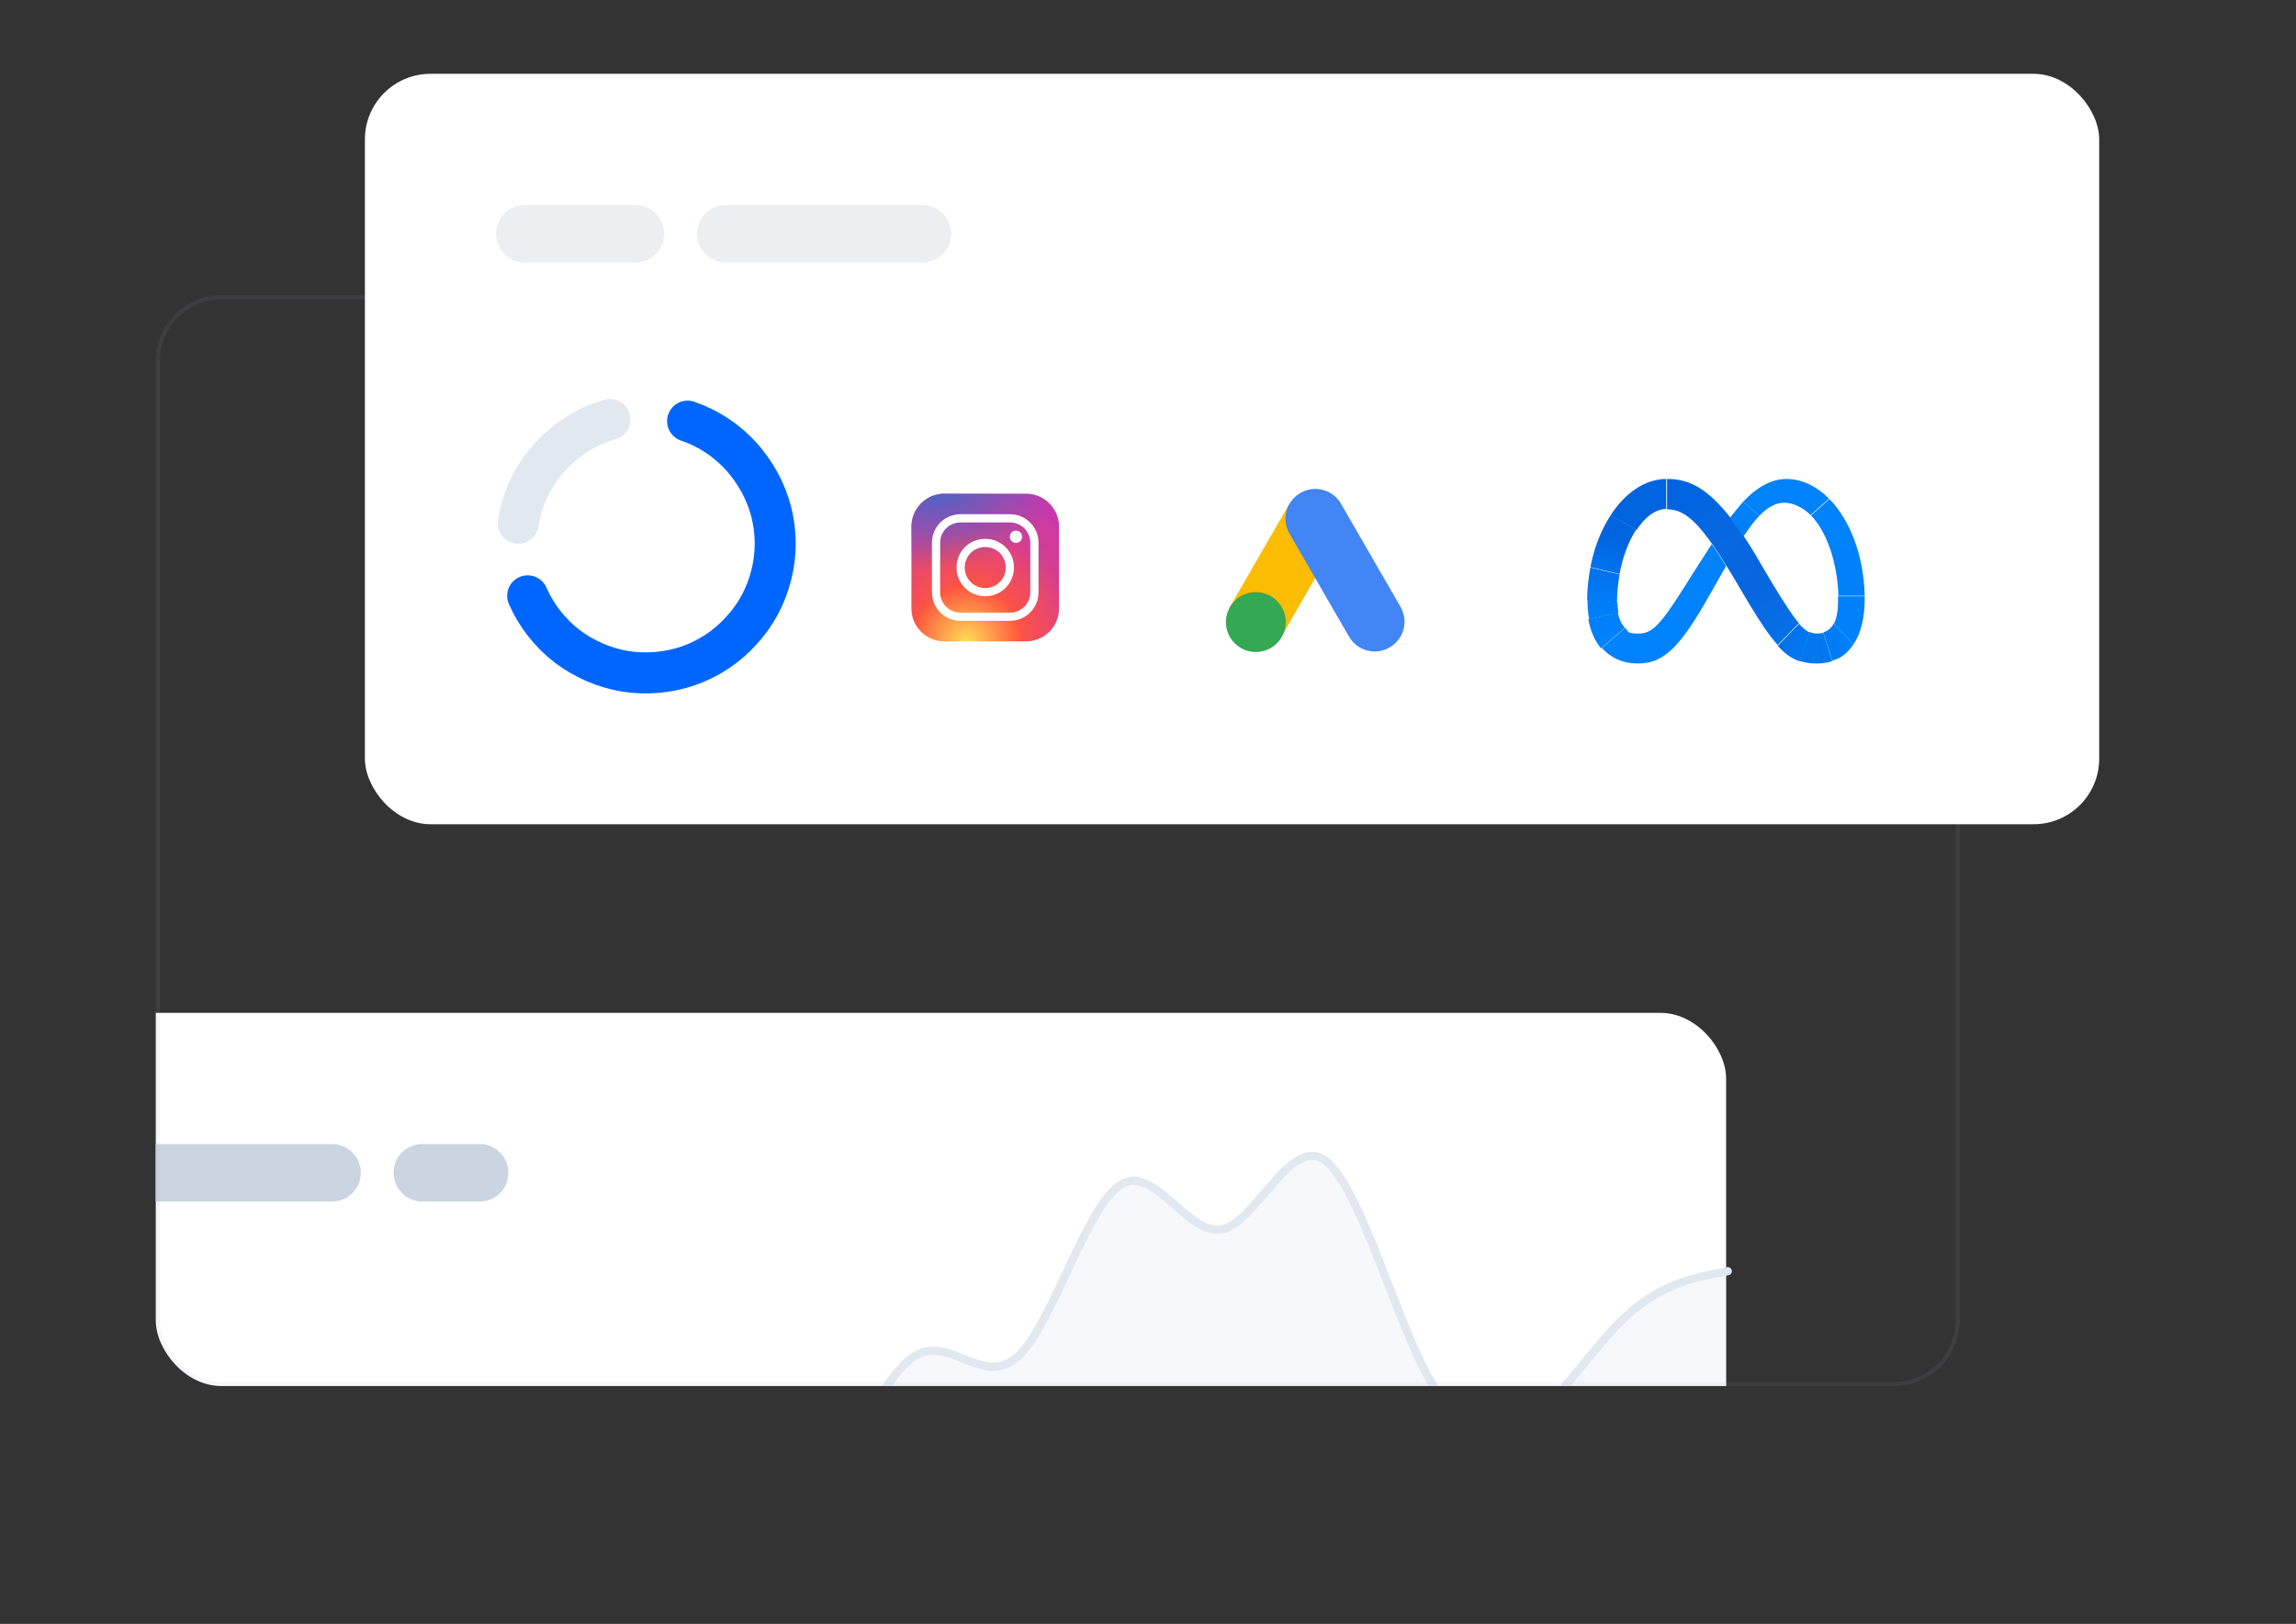 <?xml version="1.0" encoding="UTF-8"?>
<svg xmlns="http://www.w3.org/2000/svg" version="1.1" xmlns:xlink="http://www.w3.org/1999/xlink" viewBox="0 0 560 396">
  <rect x="0" y="0" width="560" height="396" fill="#333333" stroke="none"/>
  <defs>
    <style>
      .cls-1 {
        stroke: #94a3b8;
        stroke-opacity: .1;
      }

      .cls-1, .cls-2, .cls-3, .cls-4, .cls-5 {
        fill: none;
      }

      .cls-6 {
        fill: url(#linear-gradient-13);
      }

      .cls-7 {
        fill: url(#linear-gradient-2);
      }

      .cls-8 {
        fill: url(#linear-gradient-10);
      }

      .cls-9 {
        fill: url(#linear-gradient-12);
      }

      .cls-2 {
        stroke-width: 2px;
      }

      .cls-2, .cls-3 {
        stroke: #e2e8f0;
      }

      .cls-2, .cls-3, .cls-5 {
        stroke-linecap: round;
      }

      .cls-10 {
        fill: #fff;
      }

      .cls-3, .cls-5 {
        stroke-width: 10px;
      }

      .cls-11 {
        fill: #fbbc04;
      }

      .cls-12 {
        fill: #4285f4;
      }

      .cls-13 {
        fill: url(#linear-gradient-4);
      }

      .cls-5 {
        stroke: #06f;
      }

      .cls-14 {
        fill: url(#radial-gradient);
      }

      .cls-15 {
        fill: #34a853;
      }

      .cls-16 {
        fill: url(#linear-gradient-3);
      }

      .cls-17 {
        clip-path: url(#clippath-1);
      }

      .cls-18 {
        fill: url(#linear-gradient-5);
      }

      .cls-19 {
        fill: url(#linear-gradient-8);
      }

      .cls-20 {
        fill: #cbd5e1;
      }

      .cls-21 {
        fill: #4074bc;
        fill-opacity: 0;
      }

      .cls-22 {
        fill: url(#radial-gradient-2);
      }

      .cls-23 {
        fill: url(#linear-gradient-7);
      }

      .cls-24 {
        fill: url(#linear-gradient-9);
      }

      .cls-25 {
        fill: url(#linear-gradient-11);
      }

      .cls-26 {
        fill: url(#linear-gradient-6);
      }

      .cls-27 {
        fill: #eceff1;
      }

      .cls-28 {
        fill: #0082fb;
      }

      .cls-29 {
        fill: url(#linear-gradient);
      }

      .cls-30 {
        fill: #e2e8f0;
        isolation: isolate;
        opacity: .3;
      }

      .cls-31 {
        clip-path: url(#clippath);
      }
    </style>
    <clipPath id="clippath">
      <rect class="cls-4" width="560" height="396"/>
    </clipPath>
    <clipPath id="clippath-1">
      <rect class="cls-4" x="38" y="72" width="440" height="266" rx="16" ry="16"/>
    </clipPath>
    <linearGradient id="linear-gradient" x1="425.3" y1="258.2" x2="410.1" y2="278" gradientTransform="translate(0 398) scale(1 -1)" gradientUnits="userSpaceOnUse">
      <stop offset="0" stop-color="#0867df"/>
      <stop offset=".5" stop-color="#0668e1"/>
      <stop offset=".9" stop-color="#0064e0"/>
    </linearGradient>
    <linearGradient id="linear-gradient-2" x1="395.8" y1="271" x2="406.2" y2="278.9" gradientTransform="translate(0 398) scale(1 -1)" gradientUnits="userSpaceOnUse">
      <stop offset=".1" stop-color="#0064df"/>
      <stop offset="1" stop-color="#0064e0"/>
    </linearGradient>
    <linearGradient id="linear-gradient-3" x1="391.4" y1="259.4" x2="395.5" y2="269.9" gradientTransform="translate(0 398) scale(1 -1)" gradientUnits="userSpaceOnUse">
      <stop offset="0" stop-color="#0072ec"/>
      <stop offset=".7" stop-color="#0064df"/>
    </linearGradient>
    <linearGradient id="linear-gradient-4" x1="390.8" y1="251.9" x2="391.3" y2="258.3" gradientTransform="translate(0 398) scale(1 -1)" gradientUnits="userSpaceOnUse">
      <stop offset="0" stop-color="#007cf6"/>
      <stop offset="1" stop-color="#0072ec"/>
    </linearGradient>
    <linearGradient id="linear-gradient-5" x1="391.1" y1="248.4" x2="390.7" y2="250.9" gradientTransform="translate(0 398) scale(1 -1)" gradientUnits="userSpaceOnUse">
      <stop offset="0" stop-color="#007ff9"/>
      <stop offset="1" stop-color="#007cf6"/>
    </linearGradient>
    <linearGradient id="linear-gradient-6" x1="390.9" y1="247.7" x2="393" y2="243.1" gradientTransform="translate(0 398) scale(1 -1)" gradientUnits="userSpaceOnUse">
      <stop offset="0" stop-color="#007ff9"/>
      <stop offset="1" stop-color="#0082fb"/>
    </linearGradient>
    <linearGradient id="linear-gradient-7" x1="423.9" y1="269.8" x2="426.8" y2="273.7" gradientTransform="translate(0 398) scale(1 -1)" gradientUnits="userSpaceOnUse">
      <stop offset=".3" stop-color="#007ff8"/>
      <stop offset=".9" stop-color="#0082fb"/>
    </linearGradient>
    <linearGradient id="linear-gradient-8" x1="445.6" y1="274.9" x2="451.5" y2="253" gradientTransform="translate(0 398) scale(1 -1)" gradientUnits="userSpaceOnUse">
      <stop offset="0" stop-color="#0082fb"/>
      <stop offset="1" stop-color="#0081fa"/>
    </linearGradient>
    <linearGradient id="linear-gradient-9" x1="453" y1="252.1" x2="449.2" y2="244.5" gradientTransform="translate(0 398) scale(1 -1)" gradientUnits="userSpaceOnUse">
      <stop offset="0" stop-color="#0081fa"/>
      <stop offset="1" stop-color="#0080f9"/>
    </linearGradient>
    <linearGradient id="linear-gradient-10" x1="446.2" y1="240.5" x2="449.7" y2="242.9" gradientTransform="translate(0 398) scale(1 -1)" gradientUnits="userSpaceOnUse">
      <stop offset="0" stop-color="#027af3"/>
      <stop offset="1" stop-color="#0080f9"/>
    </linearGradient>
    <linearGradient id="linear-gradient-11" x1="440.7" y1="240" x2="445.6" y2="240" gradientTransform="translate(0 398) scale(1 -1)" gradientUnits="userSpaceOnUse">
      <stop offset="0" stop-color="#0377ef"/>
      <stop offset="1" stop-color="#0279f1"/>
    </linearGradient>
    <linearGradient id="linear-gradient-12" x1="436.4" y1="242.7" x2="439.9" y2="240.7" gradientTransform="translate(0 398) scale(1 -1)" gradientUnits="userSpaceOnUse">
      <stop offset="0" stop-color="#0471e9"/>
      <stop offset="1" stop-color="#0377ef"/>
    </linearGradient>
    <linearGradient id="linear-gradient-13" x1="425.7" y1="258" x2="437" y2="243.8" gradientTransform="translate(0 398) scale(1 -1)" gradientUnits="userSpaceOnUse">
      <stop offset=".3" stop-color="#0867df"/>
      <stop offset="1" stop-color="#0471e9"/>
    </linearGradient>
    <radialGradient id="radial-gradient" cx="235.7" cy="241.6" fx="235.7" fy="241.6" r="44.9" gradientTransform="translate(0 398) scale(1 -1)" gradientUnits="userSpaceOnUse">
      <stop offset="0" stop-color="#fd5"/>
      <stop offset=".3" stop-color="#ff543f"/>
      <stop offset=".3" stop-color="#fc5245"/>
      <stop offset=".5" stop-color="#e64771"/>
      <stop offset=".6" stop-color="#d53e91"/>
      <stop offset=".8" stop-color="#cc39a4"/>
      <stop offset=".8" stop-color="#c837ab"/>
    </radialGradient>
    <radialGradient id="radial-gradient-2" cx="228.1" cy="64" fx="228.1" fy="64" r="29.8" gradientTransform="translate(0 162.6) scale(1 -.7)" gradientUnits="userSpaceOnUse">
      <stop offset="0" stop-color="#4168c9"/>
      <stop offset="1" stop-color="#4168c9" stop-opacity="0"/>
    </radialGradient>
  </defs>
  <!-- Generator: Adobe Illustrator 28.6.0, SVG Export Plug-In . SVG Version: 1.2.0 Build 709)  -->
  <g>
    <g id="Layer_1">
      <g class="cls-31">
        <g>
          <g class="cls-17">
            <g>
              <rect class="cls-21" x="38" y="72" width="440" height="266" rx="16" ry="16"/>
              <rect class="cls-10" x="-2" y="247" width="423" height="183" rx="16" ry="16"/>
              <path class="cls-30" d="M129.1,389.1l-4.1,8.9h296v-87.9l-4.1.8c-4.1.8-12.3,2.5-20.6,10.1-8.2,7.5-16.4,21-24.7,26.4-8.2,5.4-16.4,2.8-24.7-13.5-8.2-16.3-16.4-46.4-24.7-51.2-8.2-4.8-16.4,15.7-24.7,17.2-8.2,1.4-16.4-16.2-24.7-10.8-8.2,5.4-16.4,33.7-24.7,41.6-8.2,7.9-16.4-4.6-24.7-.3-8.2,4.3-16.4,25.4-24.7,34.8-8.2,9.3-16.4,6.8-24.7,1.5-8.2-5.4-16.4-13.6-24.7-8.9-8.2,4.8-16.4,22.5-20.6,31.4Z"/>
              <path class="cls-2" d="M125,398l4.1-8.9c4.1-8.9,12.3-26.6,20.6-31.4,8.2-4.8,16.4,3.5,24.7,8.9,8.2,5.4,16.4,7.9,24.7-1.5,8.2-9.3,16.4-30.5,24.7-34.8,8.2-4.3,16.4,8.2,24.7.3,8.2-7.9,16.4-36.2,24.7-41.6,8.2-5.4,16.4,12.3,24.7,10.8,8.2-1.4,16.4-22,24.7-17.2,8.2,4.8,16.4,34.8,24.7,51.2,8.2,16.3,16.4,18.9,24.7,13.5,8.2-5.4,16.4-18.8,24.7-26.4,8.2-7.6,16.4-9.2,20.6-10.1l4.1-.8"/>
              <path class="cls-20" d="M81,279h-44c-3.9,0-7,3.1-7,7s3.1,7,7,7h44c3.9,0,7-3.1,7-7s-3.1-7-7-7Z"/>
              <path class="cls-20" d="M117,279h-14c-3.9,0-7,3.1-7,7s3.1,7,7,7h14c3.9,0,7-3.1,7-7s-3.1-7-7-7Z"/>
            </g>
          </g>
          <rect class="cls-1" x="38.5" y="72.5" width="439" height="265" rx="15.5" ry="15.5"/>
          <rect class="cls-10" x="89" y="18" width="423" height="183" rx="16" ry="16"/>
          <path class="cls-27" d="M155,50h-27c-3.9,0-7,3.1-7,7s3.1,7,7,7h27c3.9,0,7-3.1,7-7s-3.1-7-7-7Z"/>
          <path class="cls-27" d="M225,50h-48c-3.9,0-7,3.1-7,7s3.1,7,7,7h48c3.9,0,7-3.1,7-7s-3.1-7-7-7Z"/>
          <path class="cls-5" d="M167.7,102.7c5,1.7,9.4,4.6,13,8.5,3.5,3.9,6.1,8.5,7.4,13.6,1.3,5.1,1.3,10.4,0,15.5-1.3,5.1-3.8,9.8-7.4,13.6-3.5,3.9-8,6.8-12.9,8.5-5,1.7-10.3,2.1-15.4,1.3-5.2-.9-10-3-14.2-6.2-4.1-3.2-7.4-7.4-9.5-12.2"/>
          <path class="cls-3" d="M126.4,127.6c.9-5.9,3.5-11.4,7.5-15.9,4-4.5,9.1-7.8,14.9-9.4"/>
        </g>
        <g>
          <path class="cls-29" d="M406.6,116.8s0,0,0,0v7.4c0,0,0,0,0,0h0c4.8,0,8.6,3.8,16.8,17.6l.5.8h0c0,0,4.6-6.8,4.6-6.8h0c-1.1-1.8-2.1-3.4-3.1-4.9-1.1-1.7-2.2-3.2-3.3-4.6-5.4-6.9-9.9-9.5-15.3-9.5Z"/>
          <path class="cls-7" d="M406.5,116.8c-5.4,0-10.2,3.5-13.7,8.9h0s6.4,3.5,6.4,3.5h0c2-3.1,4.5-5,7.2-5.1,0,0,0,0,0,0v-7.4c0,0,0,0,0,0Z"/>
          <path class="cls-16" d="M392.8,125.7h0c-2.3,3.6-4,7.9-4.9,12.6h0c0,0,7.1,1.7,7.1,1.7h0c.8-4.2,2.2-8,4.1-10.9h0s-6.4-3.5-6.4-3.5h0Z"/>
          <path class="cls-13" d="M395,140.1l-7.1-1.7h0c-.5,2.7-.8,5.3-.8,8l7.3.7s0,0,0,0c0-.2,0-.3,0-.5,0-2.1.2-4.2.6-6.3h0Z"/>
          <path class="cls-18" d="M394.7,149.3c-.1-.8-.2-1.5-.2-2.3,0,0,0,0,0,0l-7.3-.7h0c0,1.7.1,3.2.4,4.7h0c0,0,7.2-1.6,7.2-1.6,0,0,0,0,0,0Z"/>
          <path class="cls-26" d="M396.3,153.1c-.8-.9-1.4-2.1-1.7-3.7,0,0,0,0,0,0l-7.2,1.6h0c.5,2.9,1.6,5.3,3.1,7.1h0s5.7-4.9,5.7-4.9c0,0,0,0,0,0Z"/>
          <path class="cls-28" d="M417.5,132.7c-4.3,6.6-6.9,10.8-6.9,10.8-5.7,9-7.7,11-10.9,11s-2.4-.5-3.3-1.4c0,0,0,0,0,0l-5.7,4.9s0,0,0,0c2.1,2.4,5.1,3.8,8.7,3.8,5.5,0,9.5-2.6,16.6-15,0,0,3-5.2,5-8.8-1.3-2-2.4-3.8-3.5-5.3h0Z"/>
          <path class="cls-23" d="M425.2,122.3h0c-1.1,1.3-2.2,2.6-3.3,4,1.1,1.4,2.2,2.9,3.3,4.6,1.4-2.1,2.6-3.8,3.9-5.1h0s-3.9-3.5-3.9-3.5h0Z"/>
          <path class="cls-28" d="M446.1,121.6c-3-3-6.6-4.8-10.4-4.8s-7.4,2.2-10.5,5.5h0s3.9,3.5,3.9,3.5h0c2-2.1,4-3.2,6.1-3.2s4.5,1.1,6.4,3c0,0,0,0,0,0l4.5-4s0,0,0,0h0Z"/>
          <path class="cls-19" d="M454.8,145.3c-.2-9.8-3.6-18.5-8.6-23.6,0,0,0,0,0,0l-4.5,4s0,0,0,0c3.8,3.9,6.4,11.2,6.7,19.6,0,0,0,0,0,0h6.5s0,0,0,0h0Z"/>
          <path class="cls-24" d="M454.8,145.4s0,0,0,0h-6.5s0,0,0,0c0,.4,0,.8,0,1.2,0,2.3-.3,4.1-1,5.5,0,0,0,0,0,0l4.8,5s0,0,0,0c1.8-2.7,2.7-6.5,2.7-11s0-.5,0-.7h0Z"/>
          <path class="cls-8" d="M447.3,152s0,0,0,0c-.6,1.1-1.5,1.9-2.6,2.2l2.2,6.9c.4-.1.7-.3,1.1-.4,0,0,0,0,.1,0,1.5-.7,2.7-1.8,3.7-3.2.1-.1.2-.3.3-.4,0,0,0,0,0,0l-4.8-5Z"/>
          <path class="cls-25" d="M443.3,154.5c-.7,0-1.4-.1-2-.4l-2.3,7.1c1.3.4,2.6.6,4.1.6s2.7-.2,3.8-.6l-2.2-6.9c-.5.1-1,.2-1.5.2h0Z"/>
          <path class="cls-9" d="M438.8,152.1s0,0,0,0l-5.2,5.4h0c1.8,2,3.5,3.2,5.5,3.8l2.2-7.1c-.8-.4-1.6-1-2.5-2.1h0Z"/>
          <path class="cls-6" d="M438.8,152c-1.6-1.8-3.5-4.8-6.5-9.7l-3.9-6.6h0c0,0-4.6,6.8-4.6,6.8h0c0,0,2.8,4.7,2.8,4.7,2.7,4.5,4.9,7.8,7,10.1,0,0,0,0,0,0l5.2-5.4s0,0,0,0Z"/>
        </g>
        <g>
          <rect class="cls-4" x="297.1" y="116.4" width="47.5" height="47.5"/>
          <g>
            <rect class="cls-11" x="299.1" y="131.8" width="29" height="14.5" transform="translate(36.3 341.1) rotate(-60)"/>
            <path class="cls-12" d="M341.6,148l-14.5-25.1c-2-3.5-6.4-4.7-9.9-2.7s-4.7,6.4-2.7,9.9l14.5,25.1c2,3.5,6.4,4.7,9.9,2.7,3.5-2,4.7-6.4,2.7-9.9Z"/>
            <circle class="cls-15" cx="306.3" cy="151.7" r="7.3"/>
          </g>
        </g>
        <g>
          <path class="cls-14" d="M250.3,156.4h-20c-4.4,0-8-3.6-8-8v-20c0-4.4,3.6-8,8-8h20c4.4,0,8,3.6,8,8v20c0,4.4-3.6,8-8,8Z"/>
          <path class="cls-22" d="M250.3,156.4h-20c-4.4,0-8-3.6-8-8v-20c0-4.4,3.6-8,8-8h20c4.4,0,8,3.6,8,8v20c0,4.4-3.6,8-8,8Z"/>
          <path class="cls-10" d="M240.3,145.4c-3.9,0-7-3.1-7-7s3.1-7,7-7,7,3.1,7,7-3.1,7-7,7ZM240.3,133.4c-2.8,0-5,2.2-5,5s2.2,5,5,5,5-2.2,5-5-2.2-5-5-5Z"/>
          <circle class="cls-10" cx="247.8" cy="130.9" r="1.5"/>
          <path class="cls-10" d="M246.3,151.4h-12c-3.9,0-7-3.1-7-7v-12c0-3.9,3.1-7,7-7h12c3.9,0,7,3.1,7,7v12c0,3.9-3.1,7-7,7ZM234.3,127.4c-2.8,0-5,2.2-5,5v12c0,2.8,2.2,5,5,5h12c2.8,0,5-2.2,5-5v-12c0-2.8-2.2-5-5-5h-12Z"/>
        </g>
      </g>
    </g>
  </g>
</svg>